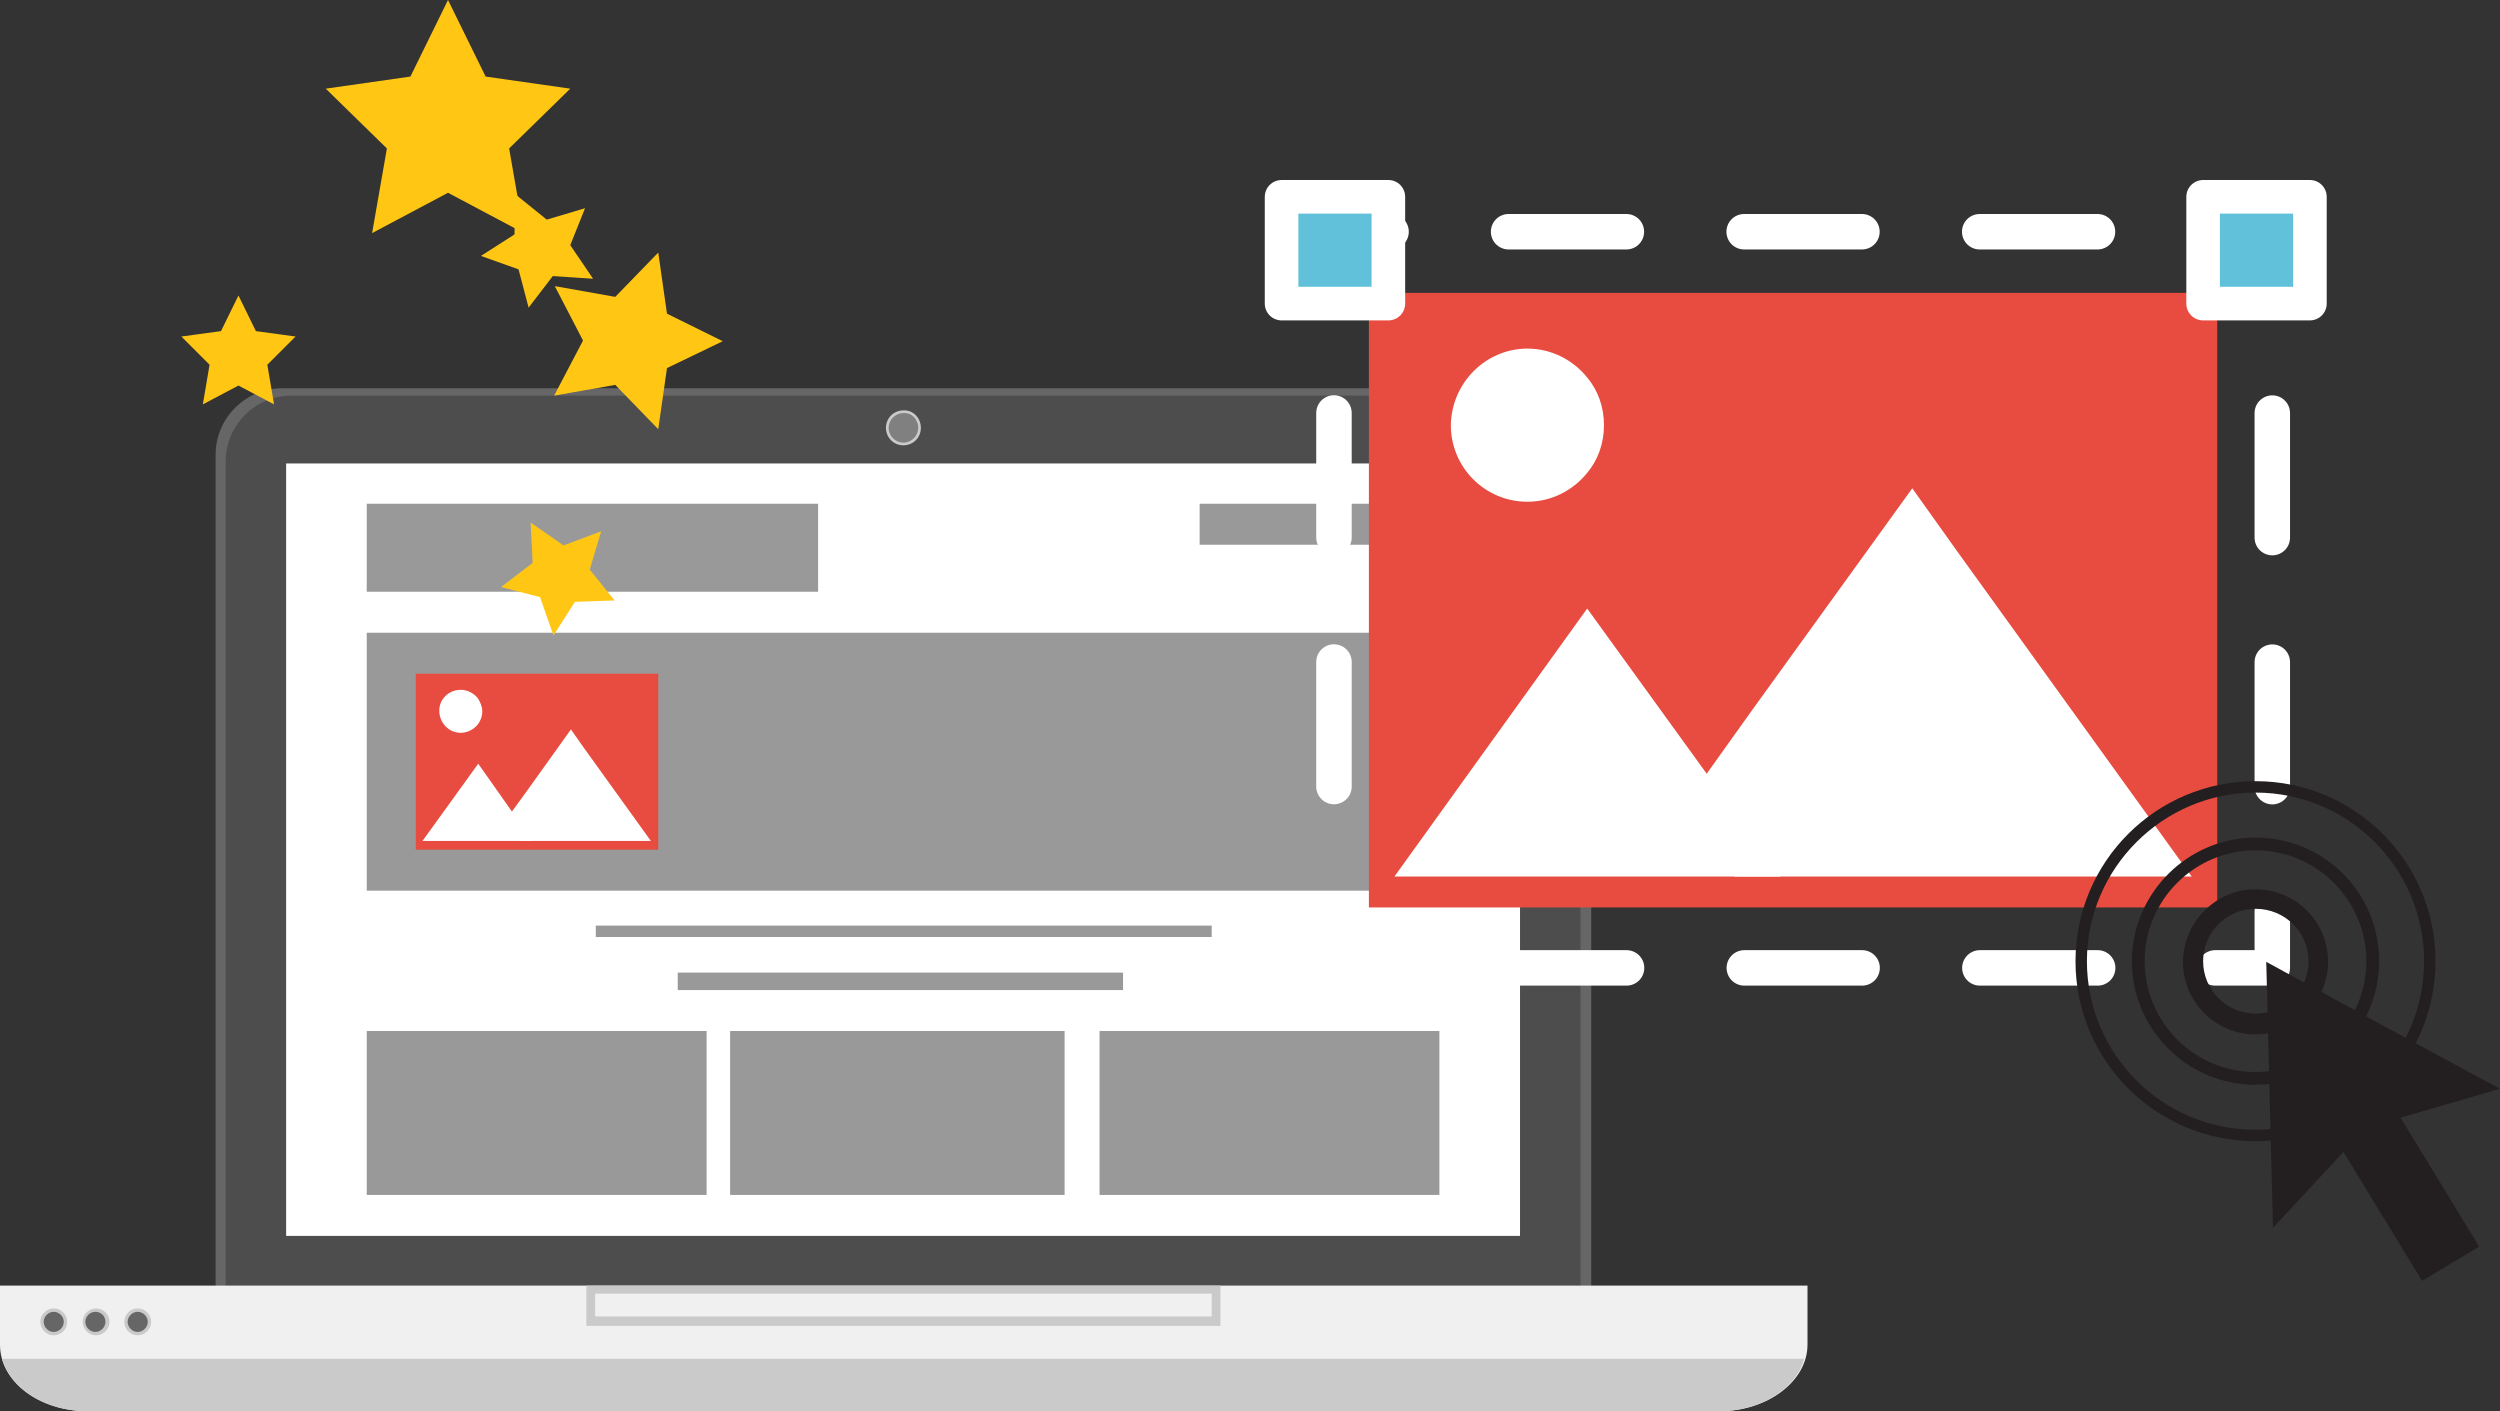 <svg version="1.1" id="Layer_1" xmlns="http://www.w3.org/2000/svg" x="0" y="0" width="372.2" height="210.1" viewBox="0 0 372.2 210.1" xml:space="preserve"><rect x="0" y="0" width="372.2" height="210.1" fill="#333333" stroke="none"/><style>.st0{fill:#666}.st3{fill:#cacaca}.st6{fill:#999}.st7,.st8,.st9{fill-rule:evenodd;clip-rule:evenodd;fill:#ffc713}.st8,.st9{fill:#e84c40}.st9{fill:#fff}.st10,.st11{fill:none;stroke-width:5.281}.st10{stroke:#fff;stroke-linecap:round;stroke-linejoin:round}.st11{stroke-dasharray:17.535,17.535}.st11,.st12,.st13{stroke:#fff;stroke-linecap:round;stroke-linejoin:round}.st12{fill:none;stroke-width:5.281;stroke-dasharray:18.539,18.539}.st13{fill:#62c1da;stroke-width:5;stroke-miterlimit:10}.st14{fill-rule:evenodd;clip-rule:evenodd;fill:#231f20}</style><path class="st0" d="M236.9 200.2c0 5.5-4.4 9.9-9.9 9.9H42c-5.5 0-9.9-4.5-9.9-9.9V67.7c0-5.5 4.5-9.9 9.9-9.9h185c5.5 0 9.9 4.5 9.9 9.9v132.5z"/><path d="M235.3 199.2c0 5.4-4.4 9.8-9.8 9.8H43.4c-5.4 0-9.8-4.4-9.8-9.8V68.7c0-5.4 4.4-9.8 9.8-9.8h182.1c5.4 0 9.8 4.4 9.8 9.8v130.5z" fill="#4d4d4d"/><path d="M0 191.4v8.8c0 5.5 5.8 9.9 13.1 9.9H256c7.2 0 13.1-4.5 13.1-9.9v-8.8H0z" fill="#f0f0f0"/><path class="st3" d="M.3 202.3c1.3 4.5 6.5 7.8 12.7 7.8h242.9c6.2 0 11.5-3.3 12.7-7.8H.3z"/><path fill="#fff" d="M42.6 69h183.7v115H42.6z"/><path class="st3" d="M137.1 63.7c0 1.5-1.2 2.6-2.6 2.6-1.5 0-2.6-1.2-2.6-2.6 0-1.5 1.2-2.6 2.6-2.6 1.4-.1 2.6 1.1 2.6 2.6z"/><path d="M136.7 63.7c0 1.2-1 2.2-2.2 2.2s-2.2-1-2.2-2.2 1-2.2 2.2-2.2c1.2-.1 2.2.9 2.2 2.2z" fill="gray"/><path class="st3" d="M180.4 192.6v3.4H88.6v-3.4h91.8m1.3-1.2H87.3v6h94.4v-6zM10 196.8c0 1.1-.9 2-2 2s-2-.9-2-2 .9-2 2-2 2 .9 2 2z"/><path class="st0" d="M9.5 196.8c0 .8-.7 1.5-1.5 1.5s-1.5-.7-1.5-1.5.7-1.5 1.5-1.5 1.5.7 1.5 1.5z"/><path class="st3" d="M16.3 196.8c0 1.1-.9 2-2 2s-2-.9-2-2 .9-2 2-2 2 .9 2 2z"/><path class="st0" d="M15.7 196.8c0 .8-.7 1.5-1.5 1.5s-1.5-.7-1.5-1.5.7-1.5 1.5-1.5c.9 0 1.5.7 1.5 1.5z"/><g><path class="st3" d="M22.5 196.8c0 1.1-.9 2-2 2s-2-.9-2-2 .9-2 2-2 2 .9 2 2z"/><path class="st0" d="M22 196.8c0 .8-.7 1.5-1.5 1.5s-1.5-.7-1.5-1.5.7-1.5 1.5-1.5 1.5.7 1.5 1.5z"/></g><g><path class="st6" d="M54.6 75h67.2v13.1H54.6zM178.6 75h35.8v6.1h-35.8zM54.6 153.5h50.6v24.4H54.6zM108.7 153.5h49.8v24.4h-49.8zM163.7 153.5h50.6v24.4h-50.6zM54.6 94.2h159.7v38.4H54.6zM88.7 137.8h91.7v1.7H88.7zM100.9 144.8h66.3v2.6h-66.3z"/></g><path class="st7" d="M66.7 0l5.6 11.4 12.6 1.8-9.1 8.9L78 34.7l-11.3-6-11.3 6 2.2-12.6-9.1-8.9 12.6-1.8zM98 37.6l1.3 9.1 8.3 4.1-8.3 4-1.3 9.1-6.4-6.6-9.1 1.6 4.3-8.2-4.2-8.1 9 1.6z"/><path class="st7" d="M76.7 28.9l4.7 3.8 5.7-1.7-2.2 5.5 3.4 5-6-.4-3.6 4.7-1.5-5.7-5.6-2 5-3.2zM35.5 44l2.6 5.3 5.9.8-4.2 4.2 1 5.9-5.3-2.8-5.3 2.8 1-5.9-4.2-4.2 5.9-.8zM89.5 79.1l-1.7 5.7 3.7 4.6-5.9.2-3.2 5-2-5.7-5.8-1.5 4.7-3.6-.3-6 4.9 3.4z"/><g><path class="st8" d="M288 43.6H203.8v91.5H330.1V43.6z"/><path class="st9" d="M227.4 51.9c3.6 0 6.8 1.7 8.9 4.3 1.6 1.9 2.5 4.4 2.5 7.1 0 2.7-.9 5.2-2.5 7.1-2.1 2.6-5.3 4.3-8.9 4.3-6.3 0-11.4-5.1-11.4-11.4.1-6.3 5.2-11.4 11.4-11.4zM260.8 130.5h-53.2l28.7-39.9 17.8 24.6 6.7 9.5 4.3 5.8z"/><path class="st9" d="M291.4 130.5h-33.1l-9.5-7.9 12-16.8 23.9-33.1 6.7 9.4 34.9 48.4z"/></g><g><path class="st8" d="M85.9 100.3h-24v26.2H98v-26.2z"/><path class="st9" d="M68.6 102.7c1 0 1.9.5 2.5 1.2.4.6.7 1.3.7 2 0 .8-.3 1.5-.7 2-.6.7-1.5 1.2-2.5 1.2-1.8 0-3.2-1.5-3.2-3.3 0-1.7 1.4-3.1 3.2-3.1zM78.2 125.2H62.9l8.3-11.5 5 7.1 2 2.7 1.2 1.7z"/><path class="st9" d="M86.9 125.2h-9.5l-2.7-2.3 3.5-4.8 6.8-9.5 1.9 2.7 10 13.9z"/></g><g><path class="st10" d="M338.3 135.7v8.4h-8.5"/><path class="st11" d="M312.3 144.1h-96.4"/><path class="st10" d="M207.1 144.1h-8.5v-8.4"/><path class="st12" d="M198.6 117.1V52.2"/><path class="st10" d="M198.6 43v-8.5h8.5"/><path class="st11" d="M224.6 34.5h96.5"/><path class="st10" d="M329.8 34.5h8.5V43"/><path class="st12" d="M338.3 61.5v64.9"/><path class="st13" d="M190.8 29.3h15.9v15.9h-15.9zM328 29.3h15.9v15.9H328z"/></g><g><path class="st14" d="M335.8 132.4c6 0 10.8 4.8 10.8 10.8 0 5.9-4.8 10.8-10.8 10.8-5.9 0-10.8-4.8-10.8-10.8.1-6 4.9-10.8 10.8-10.8zm0 2.9c4.4 0 7.9 3.5 7.9 7.8 0 4.4-3.5 7.8-7.9 7.8-4.3 0-7.8-3.5-7.8-7.8s3.5-7.8 7.8-7.8z"/><path class="st14" d="M335.8 126.6c9.1 0 16.5 7.4 16.5 16.5s-7.4 16.5-16.5 16.5-16.5-7.4-16.5-16.5 7.4-16.5 16.5-16.5zm0-1.9c10.2 0 18.4 8.2 18.4 18.4s-8.3 18.4-18.4 18.4c-10.2 0-18.4-8.3-18.4-18.4 0-10.1 8.3-18.4 18.4-18.4z"/><path class="st14" d="M335.8 116.3c14.8 0 26.8 12 26.8 26.8s-12 26.8-26.8 26.8-26.8-12-26.8-26.8 12-26.8 26.8-26.8zm0 1.7c13.9 0 25.1 11.3 25.1 25.1 0 13.9-11.3 25.1-25.1 25.1-13.9 0-25.1-11.3-25.1-25.1S322 118 335.8 118z"/><path class="st14" d="M337.4 143.2l17.4 9.5 17.4 9.4-14.8 4.3 11.7 19.2-8.5 5.1-11.7-19.2-10.5 11.3-.5-19.8z"/></g></svg>